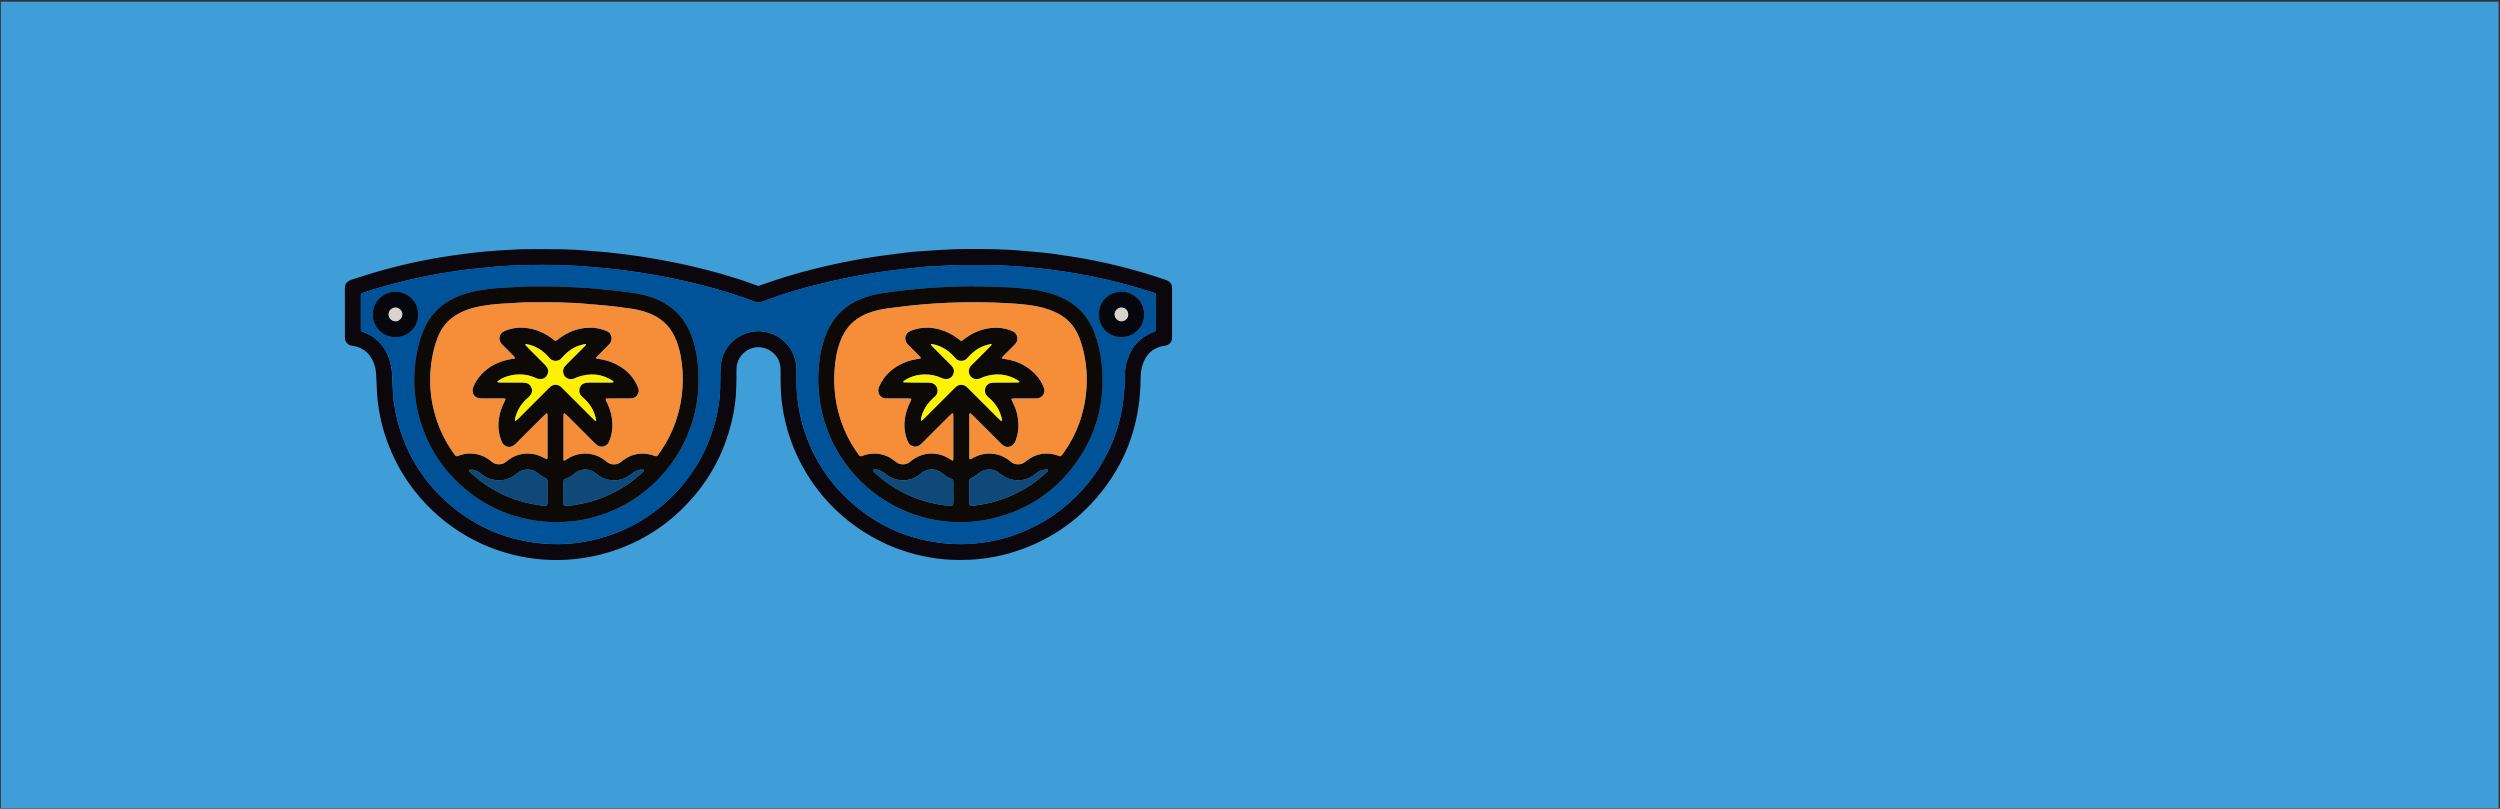 <svg width="1085" height="351" viewBox="0 0 1085 351" fill="none" xmlns="http://www.w3.org/2000/svg">
<rect x="0" y="0" width="1085" height="351" fill="#333333" stroke="none"/>
<rect x="0.365" y="0.715" width="1084" height="350" fill="#3F9ED8"/>
<g clip-path="url(#clip0_1417_13963)">
<path d="M329.154 124.092C331.47 123.293 333.716 122.501 335.977 121.74C343.351 119.263 350.85 117.244 358.419 115.474C363.439 114.301 368.498 113.284 373.572 112.391C376.983 111.793 380.41 111.304 383.845 110.815C386.969 110.373 390.1 109.984 393.24 109.612C395.073 109.394 396.915 109.192 398.757 109.084C402.137 108.882 405.517 108.618 408.905 108.416C416.451 107.966 424.004 107.989 431.549 108.16C435.629 108.253 439.709 108.455 443.78 108.843C446.236 109.076 448.692 109.247 451.147 109.48C452.911 109.643 454.675 109.829 456.431 110.07C459.104 110.435 461.762 110.869 464.427 111.242C468.243 111.778 472.027 112.492 475.796 113.261C483.186 114.775 490.498 116.615 497.717 118.805C500.367 119.604 502.986 120.505 505.62 121.375C506.055 121.514 506.498 121.67 506.902 121.887C507.912 122.438 508.511 123.3 508.627 124.457C508.682 124.993 508.682 125.536 508.682 126.072C508.682 132.54 508.682 139.008 508.682 145.483C508.682 145.941 508.674 146.407 508.65 146.865C508.573 148.356 507.578 149.544 506.001 149.979C505.705 150.064 505.395 150.057 505.084 150.111C501.144 150.763 498.292 152.875 496.59 156.485C495.728 158.31 495.285 160.259 495.114 162.27C495.059 162.883 495.036 163.504 495.036 164.118C495.036 166.354 494.904 168.582 494.733 170.811C493.513 186.945 487.833 201.341 477.684 213.919C467.38 226.691 454.279 235.372 438.512 239.992C433.997 241.312 429.389 242.174 424.703 242.647C421.859 242.935 419.015 243.035 416.163 243.028C407.46 242.997 399.013 241.475 390.807 238.594C368.257 230.667 349.187 212.032 341.797 186.697C340.546 182.411 339.699 178.032 339.21 173.583C338.868 170.508 338.79 167.441 338.767 164.359C338.759 162.899 338.829 161.431 338.743 159.972C338.573 156.975 337.376 154.451 334.936 152.634C329.38 148.504 322.036 151.299 320.078 157.34C319.721 158.442 319.62 159.599 319.62 160.756C319.62 161.99 319.651 163.225 319.62 164.452C319.55 166.991 319.542 169.537 319.324 172.069C318.99 175.982 318.345 179.856 317.389 183.669C314.382 195.672 308.912 206.418 300.815 215.782C289.912 228.384 276.376 236.754 260.174 240.784C256.506 241.692 252.791 242.282 249.03 242.678C244.873 243.113 240.716 243.16 236.566 242.903C230.326 242.515 224.211 241.366 218.219 239.51C194.861 232.282 174.416 213.492 166.552 187.046C165.347 182.985 164.516 178.839 163.987 174.631C163.622 171.719 163.537 168.8 163.412 165.88C163.35 164.498 163.28 163.108 163.179 161.726C163.047 160.026 162.604 158.395 161.92 156.835C160.25 152.999 157.328 150.771 153.194 150.111C152.891 150.064 152.58 150.049 152.285 149.963C150.793 149.56 149.798 148.325 149.705 146.788C149.682 146.407 149.689 146.019 149.689 145.631C149.666 139 149.666 132.377 149.666 125.754C149.666 125.366 149.666 124.985 149.689 124.597C149.767 123.331 150.428 122.431 151.515 121.848C152.052 121.561 152.642 121.367 153.225 121.173C158.478 119.426 163.778 117.819 169.139 116.413C175.092 114.845 181.106 113.509 187.16 112.376C190.416 111.77 193.687 111.289 196.966 110.807C199.935 110.373 202.911 109.969 205.895 109.619C208.11 109.355 210.348 109.216 212.57 108.998C216.176 108.641 219.797 108.532 223.41 108.307C224.638 108.23 225.874 108.16 227.101 108.152C232.572 108.136 238.043 108.067 243.513 108.175C247.748 108.261 251.983 108.478 256.203 108.874C258.736 109.107 261.269 109.27 263.803 109.511C265.792 109.697 267.781 109.953 269.77 110.194C271.224 110.373 272.669 110.59 274.122 110.776C278.862 111.374 283.556 112.197 288.257 113.059C294.769 114.255 301.226 115.707 307.629 117.384C314.406 119.154 321.112 121.173 327.678 123.603C328.183 123.789 328.696 123.953 329.162 124.108L329.154 124.092ZM235.082 114.954C232.152 115 228.912 115.008 225.679 115.109C222.835 115.202 219.983 115.396 217.139 115.544C216.759 115.567 216.37 115.598 215.989 115.629C213.534 115.862 211.078 116.072 208.63 116.336C205.413 116.677 202.196 116.996 198.995 117.454C193.889 118.184 188.807 119.045 183.756 120.094C175.154 121.879 166.668 124.092 158.315 126.794C157.95 126.911 157.584 127.035 157.227 127.183C156.831 127.346 156.652 127.664 156.621 128.083C156.605 128.238 156.598 128.394 156.598 128.541C156.598 133.239 156.598 137.936 156.598 142.634C156.598 142.789 156.605 142.944 156.621 143.092C156.652 143.519 156.916 143.791 157.289 143.954C157.709 144.14 158.152 144.28 158.579 144.458C162.822 146.221 165.907 149.202 167.912 153.318C169.101 155.763 169.808 158.357 170.049 161.066C170.212 162.829 170.258 164.599 170.344 166.37C170.468 168.986 170.523 171.595 170.888 174.196C171.385 177.783 172.077 181.332 173.103 184.802C177.136 198.46 184.541 209.959 195.397 219.183C207.348 229.331 221.219 234.875 236.838 235.993C243.397 236.467 249.932 235.978 256.366 234.58C269.234 231.785 280.517 225.915 290.13 216.924C299.198 208.437 305.632 198.25 309.386 186.402C311.235 180.578 312.37 174.623 312.548 168.505C312.618 166.043 312.61 163.574 312.649 161.113C312.68 159.42 312.789 157.728 313.224 156.082C315.758 146.508 325.222 142.533 332.177 144.047C335.27 144.722 338.005 145.996 340.321 148.146C343.833 151.415 345.543 155.499 345.667 160.267C345.698 161.649 345.667 163.039 345.675 164.421C345.683 167.348 345.753 170.26 346.11 173.179C346.576 177.007 347.283 180.78 348.356 184.484C352.902 200.106 361.745 212.762 374.831 222.413C385.896 230.581 398.392 234.992 412.084 235.993C416.777 236.335 421.478 236.179 426.149 235.543C430.578 234.937 434.93 233.951 439.18 232.553C459.874 225.729 476.985 209.416 484.359 187.613C485.968 182.861 487.04 177.977 487.584 172.993C487.864 170.399 488.105 167.783 488.074 165.158C488.058 164.234 488.097 163.31 488.136 162.386C488.26 159.747 488.812 157.2 489.783 154.746C491.726 149.847 495.083 146.33 500.009 144.357C500.367 144.218 500.732 144.086 501.074 143.915C501.447 143.736 501.649 143.41 501.665 142.999C501.688 142.463 501.696 141.919 501.696 141.384C501.696 137.532 501.696 133.681 501.696 129.838C501.696 127.019 501.882 127.415 499.217 126.561C484.958 121.98 470.372 118.859 455.53 116.957C450.867 116.359 446.197 115.885 441.504 115.598C437.199 115.334 432.894 115 428.581 115.016C425.496 115.023 422.419 115.023 419.334 115C414.399 114.954 409.48 115.373 404.554 115.582C402.479 115.668 400.404 115.854 398.337 116.072C394.895 116.429 391.452 116.879 388.01 117.244C384.257 117.648 380.527 118.238 376.812 118.859C371.652 119.729 366.516 120.738 361.411 121.895C351.114 124.24 340.966 127.051 331.089 130.824C329.792 131.321 328.579 131.391 327.282 130.855C325.93 130.304 324.546 129.815 323.171 129.333C315.898 126.787 308.5 124.675 301.017 122.866C294.878 121.382 288.7 120.101 282.476 119.053C279.36 118.525 276.243 118.044 273.12 117.609C269.537 117.112 265.947 116.638 262.342 116.343C260.197 116.165 258.044 116.01 255.9 115.792C251.913 115.381 247.904 115.287 243.909 115.093C241.065 114.954 238.213 115 235.051 114.954H235.082Z" fill="#0B070C"/>
<path d="M235.082 114.954C238.237 114.993 241.089 114.954 243.941 115.094C247.943 115.288 251.945 115.373 255.931 115.792C258.076 116.018 260.228 116.173 262.373 116.344C265.979 116.639 269.569 117.112 273.151 117.609C276.275 118.044 279.391 118.525 282.507 119.053C288.731 120.102 294.909 121.383 301.048 122.866C308.531 124.675 315.929 126.787 323.202 129.334C324.585 129.815 325.961 130.304 327.313 130.855C328.603 131.383 329.823 131.313 331.121 130.824C340.99 127.051 351.146 124.24 361.442 121.895C366.547 120.731 371.684 119.729 376.844 118.859C380.566 118.23 384.288 117.64 388.041 117.244C391.484 116.879 394.918 116.429 398.369 116.072C400.436 115.855 402.51 115.668 404.585 115.583C409.512 115.373 414.423 114.954 419.365 115C422.45 115.032 425.527 115.032 428.612 115.016C432.933 115 437.238 115.334 441.535 115.598C446.221 115.886 450.899 116.359 455.561 116.957C470.411 118.859 484.989 121.981 499.248 126.562C501.914 127.416 501.719 127.012 501.727 129.838C501.727 133.689 501.727 137.541 501.727 141.384C501.727 141.92 501.719 142.463 501.696 142.999C501.68 143.41 501.478 143.737 501.105 143.915C500.756 144.078 500.398 144.21 500.041 144.358C495.114 146.33 491.757 149.855 489.815 154.747C488.843 157.192 488.291 159.747 488.167 162.387C488.121 163.311 488.089 164.235 488.105 165.159C488.144 167.783 487.895 170.392 487.615 172.993C487.079 177.978 485.999 182.861 484.391 187.613C477.016 209.416 459.905 225.729 439.212 232.554C434.961 233.959 430.609 234.945 426.18 235.543C421.51 236.18 416.809 236.335 412.115 235.993C398.423 234.992 385.928 230.582 374.862 222.413C361.784 212.762 352.933 200.114 348.387 184.484C347.307 180.781 346.608 177.007 346.141 173.179C345.784 170.26 345.714 167.348 345.706 164.421C345.706 163.039 345.73 161.649 345.699 160.267C345.582 155.5 343.865 151.416 340.352 148.147C338.044 145.996 335.301 144.723 332.209 144.047C325.254 142.525 315.781 146.508 313.256 156.082C312.821 157.728 312.704 159.421 312.681 161.113C312.642 163.575 312.65 166.044 312.58 168.505C312.401 174.623 311.266 180.579 309.417 186.402C305.664 198.251 299.23 208.438 290.161 216.924C280.549 225.915 269.266 231.785 256.397 234.58C249.963 235.978 243.428 236.459 236.869 235.993C221.25 234.875 207.38 229.332 195.428 219.183C184.572 209.959 177.159 198.468 173.134 184.803C172.108 181.332 171.417 177.784 170.919 174.196C170.554 171.595 170.5 168.979 170.375 166.37C170.29 164.6 170.243 162.829 170.08 161.067C169.831 158.365 169.132 155.771 167.943 153.318C165.938 149.203 162.853 146.221 158.61 144.459C158.183 144.28 157.748 144.133 157.321 143.954C156.948 143.791 156.691 143.527 156.652 143.092C156.637 142.937 156.629 142.782 156.629 142.634C156.629 137.937 156.629 133.239 156.629 128.542C156.629 128.386 156.637 128.231 156.652 128.083C156.683 127.672 156.87 127.346 157.258 127.183C157.616 127.035 157.981 126.919 158.346 126.795C166.7 124.085 175.185 121.872 183.788 120.094C188.839 119.046 193.928 118.192 199.026 117.454C202.228 116.996 205.445 116.678 208.662 116.336C211.11 116.072 213.565 115.862 216.021 115.629C216.401 115.591 216.79 115.559 217.171 115.544C220.015 115.396 222.859 115.195 225.711 115.109C228.943 115.008 232.184 115 235.113 114.954H235.082ZM241.905 226.676C242.892 226.622 244.275 226.521 245.658 226.459C249.986 226.257 254.222 225.48 258.379 224.285C275.708 219.308 289.749 207.343 297.411 191.022C301.196 182.962 303.099 174.46 303.193 165.562C303.216 163.023 303.131 160.492 302.859 157.953C302.618 155.733 302.307 153.528 301.817 151.346C301.102 148.178 300.092 145.119 298.585 142.238C295.741 136.787 291.513 132.797 285.911 130.25C283.727 129.256 281.473 128.511 279.142 127.951C275.241 127.012 271.247 126.647 267.284 126.142C265.225 125.878 263.15 125.739 261.083 125.521C257.252 125.125 253.413 124.815 249.567 124.667C247.104 124.574 244.648 124.372 242.185 124.333C237.872 124.279 233.559 124.31 229.246 124.318C228.244 124.318 227.242 124.318 226.247 124.411C222.564 124.753 218.865 124.737 215.181 125.086C211.723 125.413 208.296 125.847 204.916 126.639C201.684 127.4 198.575 128.518 195.646 130.118C191.123 132.579 187.619 136.034 185.14 140.545C184.285 142.098 183.586 143.721 183.003 145.398C181.052 151.043 180.065 156.866 179.84 162.822C179.731 165.671 179.825 168.505 180.143 171.355C180.415 173.808 180.773 176.246 181.332 178.638C184.44 191.868 191.092 202.995 201.435 211.831C212.959 221.668 226.41 226.451 241.92 226.676H241.905ZM422.559 124.318C422.559 124.318 422.559 124.256 422.559 124.225C419.326 124.294 416.086 124.263 412.861 124.458C408.945 124.683 405.013 124.737 401.104 125.164C398.812 125.413 396.496 125.521 394.203 125.785C390.761 126.173 387.326 126.608 383.892 127.082C380.682 127.524 377.535 128.254 374.497 129.396C366.781 132.3 361.403 137.595 358.396 145.258C357.782 146.827 357.292 148.457 356.842 150.088C355.598 154.646 355.272 159.328 355.101 164.025C355.031 166.028 355.233 168.024 355.365 170.019C355.637 174.111 356.399 178.11 357.533 182.031C362.833 200.394 376.23 214.936 393.255 221.971C398.625 224.192 404.204 225.651 409.97 226.257C413.49 226.63 417.026 226.777 420.577 226.505C423.965 226.249 427.315 225.845 430.617 225.061C446.967 221.163 459.75 212.157 468.857 198.056C475.33 188.04 478.477 176.999 478.5 165.065C478.508 159.801 477.894 154.63 476.581 149.537C475.812 146.547 474.833 143.636 473.379 140.903C471.126 136.648 467.948 133.278 463.829 130.786C461.514 129.38 459.042 128.324 456.463 127.501C452.702 126.298 448.839 125.614 444.923 125.257C441.706 124.962 438.481 124.675 435.241 124.613C433.166 124.574 431.091 124.38 429.009 124.333C426.856 124.279 424.696 124.326 422.536 124.326L422.559 124.318ZM496.544 136.578C496.762 131.251 492.262 126.686 486.893 126.562C482.409 126.461 476.884 129.846 476.845 136.438C476.806 142.168 481.368 146.338 486.636 146.322C493.172 146.307 496.699 140.903 496.544 136.578ZM161.75 136.469C161.688 141.066 165.247 146.26 171.588 146.322C177.035 146.376 181.464 142.168 181.495 136.547C181.534 130.234 176.343 126.515 171.541 126.569C166.078 126.632 161.703 131.112 161.742 136.469H161.75Z" fill="#005299"/>
<path d="M241.905 226.676C226.395 226.451 212.944 221.668 201.42 211.83C191.069 202.995 184.425 191.868 181.317 178.638C180.757 176.246 180.4 173.808 180.128 171.355C179.809 168.513 179.716 165.671 179.825 162.821C180.05 156.866 181.037 151.043 182.987 145.398C183.57 143.721 184.27 142.098 185.124 140.545C187.603 136.034 191.108 132.579 195.63 130.118C198.56 128.526 201.668 127.4 204.901 126.639C208.273 125.847 211.708 125.412 215.166 125.086C218.849 124.737 222.556 124.752 226.232 124.411C227.226 124.318 228.229 124.318 229.231 124.318C233.544 124.31 237.857 124.271 242.169 124.333C244.633 124.364 247.096 124.566 249.552 124.667C253.398 124.815 257.237 125.125 261.068 125.521C263.135 125.739 265.21 125.878 267.269 126.142C271.24 126.647 275.226 127.02 279.127 127.951C281.45 128.51 283.712 129.256 285.895 130.25C291.498 132.796 295.725 136.787 298.569 142.238C300.077 145.119 301.095 148.186 301.802 151.346C302.291 153.52 302.61 155.725 302.843 157.953C303.115 160.484 303.201 163.023 303.177 165.562C303.084 174.46 301.18 182.962 297.396 191.022C289.734 207.343 275.692 219.315 258.364 224.285C254.206 225.48 249.971 226.249 245.643 226.459C244.26 226.521 242.876 226.622 241.89 226.676H241.905ZM284.862 198.049C285.437 197.839 285.678 197.334 285.988 196.9C292.158 188.289 295.523 178.676 296.199 168.132C296.495 163.427 296.23 158.737 295.337 154.102C294.762 151.144 293.891 148.279 292.524 145.584C291.428 143.434 290.021 141.524 288.226 139.901C286.198 138.061 283.852 136.764 281.311 135.817C278.847 134.901 276.306 134.303 273.703 133.938C271.877 133.682 270.043 133.418 268.209 133.192C266.375 132.967 264.541 132.75 262.7 132.579C260.244 132.346 257.788 132.191 255.333 131.958C251.036 131.546 246.723 131.36 242.41 131.251C238.02 131.143 233.629 131.212 229.239 131.228C228.003 131.228 226.768 131.267 225.54 131.36C222.082 131.64 218.616 131.671 215.158 132.012C212.011 132.323 208.887 132.742 205.826 133.526C203.059 134.233 200.394 135.242 197.946 136.749C195.195 138.433 193.012 140.67 191.411 143.465C190.564 144.94 189.911 146.493 189.367 148.108C187.852 152.588 187.044 157.208 186.78 161.905C186.414 168.264 187.168 174.507 188.994 180.618C190.766 186.573 193.493 192.062 197.146 197.094C197.41 197.466 197.635 197.886 198.179 198.056C198.638 197.901 199.143 197.73 199.656 197.567C200.907 197.171 202.173 196.868 203.502 196.837C206.859 196.752 209.882 197.707 212.571 199.718C213.006 200.044 213.418 200.378 213.853 200.712C215.283 201.799 217.824 201.814 219.277 200.681C219.766 200.3 220.24 199.912 220.738 199.547C223.255 197.746 226.061 196.822 229.169 196.837C231.446 196.845 233.583 197.435 235.595 198.476C236.139 198.755 236.668 199.058 237.219 199.314C237.282 199.345 237.53 199.19 237.546 199.097C237.608 198.724 237.639 198.336 237.639 197.955C237.639 192.256 237.639 186.557 237.639 180.858C237.639 180.478 237.623 180.09 237.577 179.709C237.561 179.6 237.406 179.499 237.297 179.414C237.258 179.383 237.149 179.414 237.103 179.445C236.59 179.911 236.069 180.369 235.58 180.858C231.873 184.554 228.166 188.265 224.46 191.961C224.025 192.396 223.597 192.854 223.108 193.219C220.955 194.834 218.764 193.584 217.963 192.109C217.855 191.907 217.761 191.69 217.676 191.48C216.464 188.491 216.06 185.385 216.456 182.194C216.782 179.577 217.544 177.085 218.756 174.732C218.966 174.321 219.16 173.901 219.354 173.49C219.44 173.296 219.253 173.001 219.036 172.985C218.577 172.962 218.111 172.923 217.653 172.923C215.034 172.923 212.415 172.923 209.796 172.923C209.183 172.923 208.561 172.923 207.955 172.845C206.354 172.651 205.165 171.324 205.103 169.709C205.072 169.01 205.219 168.342 205.499 167.69C206.673 165.034 208.367 162.775 210.574 160.904C213.519 158.411 216.891 156.827 220.675 156.09C221.585 155.911 222.494 155.756 223.395 155.569C223.45 155.554 223.535 155.267 223.481 155.189C223.263 154.878 223.007 154.583 222.742 154.312C221.383 152.945 220.015 151.586 218.655 150.228C218.274 149.847 217.878 149.474 217.544 149.055C216.137 147.262 216.689 144.824 218.741 143.775C219.013 143.636 219.3 143.519 219.588 143.41C222.766 142.222 226.03 141.943 229.363 142.479C233.241 143.1 236.722 144.676 239.815 147.099C240.056 147.285 240.297 147.487 240.537 147.673C240.996 148.022 241.252 148.007 241.773 147.619C242.387 147.161 242.985 146.671 243.622 146.237C247.756 143.41 252.31 142.005 257.346 142.269C259.444 142.378 261.456 142.89 263.376 143.721C264.339 144.14 265.046 144.839 265.311 145.879C265.637 147.153 265.443 148.325 264.495 149.311C264.122 149.7 263.741 150.08 263.36 150.468C261.946 151.889 260.532 153.302 259.117 154.723C258.907 154.933 258.659 155.142 258.752 155.562C259.141 155.756 259.607 155.709 260.042 155.795C260.493 155.88 260.943 155.989 261.402 156.074C264.091 156.54 266.585 157.526 268.916 158.931C271.947 160.764 274.379 163.179 276.065 166.308C276.462 167.053 276.788 167.837 277.083 168.629C277.713 170.283 276.353 172.574 274.519 172.83C273.913 172.915 273.291 172.931 272.677 172.938C270.058 172.946 267.44 172.939 264.821 172.946C264.207 172.946 263.601 172.977 262.995 173.001C262.886 173.676 262.878 173.684 262.995 173.909C264.215 176.161 265.077 178.529 265.513 181.06C266.08 184.391 265.823 187.652 264.697 190.843C264.541 191.278 264.355 191.705 264.129 192.101C263.298 193.553 261.379 194.438 259.529 193.452C259.257 193.305 259.001 193.126 258.775 192.924C258.325 192.505 257.89 192.07 257.454 191.627C253.802 187.978 250.158 184.329 246.498 180.687C246.062 180.253 245.596 179.857 245.138 179.453C245.091 179.406 244.975 179.375 244.928 179.398C244.811 179.468 244.625 179.569 244.617 179.678C244.57 180.136 244.555 180.602 244.555 181.06C244.555 186.759 244.555 192.458 244.555 198.157C244.555 198.693 244.555 199.229 244.555 199.741C244.773 199.811 244.959 199.943 245.044 199.897C245.519 199.648 245.969 199.361 246.428 199.074C251.642 195.789 257.866 196.271 262.466 199.726C262.839 200.005 263.197 200.285 263.554 200.588C265.109 201.884 267.828 201.877 269.359 200.595C269.771 200.254 270.191 199.904 270.634 199.602C274.091 197.179 277.868 196.271 282.025 197.249C282.989 197.474 283.937 197.8 284.87 198.072L284.862 198.049ZM254.315 149.42C254.175 149.389 254.02 149.296 253.895 149.327C253.079 149.529 252.248 149.707 251.448 149.971C248.829 150.825 246.637 152.347 244.741 154.319C244.314 154.762 243.926 155.243 243.498 155.686C242.216 157.006 239.908 156.928 238.711 155.663C238.237 155.158 237.779 154.638 237.297 154.141C234.818 151.579 231.826 149.94 228.299 149.327C228.205 149.311 228.081 149.436 227.996 149.521C227.964 149.552 227.996 149.684 228.034 149.738C228.392 150.142 228.741 150.554 229.114 150.926C231.399 153.217 233.684 155.5 235.968 157.79C236.403 158.225 236.862 158.652 237.212 159.149C237.81 159.987 238.105 160.927 237.787 161.975C237.103 164.211 235.183 164.926 233.249 164.367C232.806 164.242 232.394 164.017 231.974 163.839C228.361 162.317 224.654 162.154 220.901 163.132C219.114 163.598 217.42 164.336 215.959 165.516C215.904 165.555 215.858 165.694 215.881 165.718C215.974 165.826 216.091 165.966 216.207 165.982C216.588 166.028 216.977 166.028 217.357 166.028C220.279 166.028 223.209 166.028 226.131 166.036C226.822 166.036 227.514 166.09 228.198 166.191C230.156 166.486 231.43 168.878 230.7 170.609C230.482 171.114 230.241 171.587 229.853 171.96C229.41 172.387 228.928 172.775 228.477 173.195C226.706 174.841 225.338 176.766 224.398 179.003C223.924 180.144 223.551 181.301 223.473 182.543C223.473 182.597 223.527 182.683 223.574 182.706C223.636 182.729 223.753 182.729 223.799 182.691C224.258 182.287 224.732 181.891 225.159 181.464C229.301 177.333 233.435 173.195 237.577 169.064C238.012 168.629 238.432 168.171 238.906 167.791C240.297 166.665 242.053 166.75 243.358 167.822C243.832 168.21 244.244 168.676 244.679 169.111C248.658 173.078 252.629 177.054 256.6 181.021C257.089 181.51 257.571 182.007 258.084 182.473C258.216 182.597 258.441 182.613 258.737 182.714C258.193 179.057 256.584 176.075 254.082 173.544C253.6 173.055 253.056 172.612 252.543 172.147C251.626 171.308 251.222 170.268 251.401 169.041C251.595 167.713 252.31 166.766 253.592 166.331C254.09 166.16 254.641 166.114 255.178 166.059C255.636 166.013 256.102 166.044 256.561 166.044C259.335 166.044 262.101 166.044 264.875 166.044C265.256 166.044 265.645 166.028 266.025 165.982C266.126 165.966 266.212 165.795 266.274 165.679C266.297 165.64 266.235 165.516 266.181 165.477C261.285 162.154 256.048 161.773 250.554 163.707C250.049 163.885 249.583 164.188 249.078 164.351C248.098 164.669 247.112 164.685 246.163 164.211C243.995 163.124 243.894 160.228 245.192 158.885C245.565 158.497 245.938 158.108 246.319 157.728C248.712 155.329 251.106 152.937 253.499 150.546C253.818 150.228 254.214 149.948 254.284 149.443L254.315 149.42ZM244.718 208.189C244.664 208.523 244.547 208.896 244.547 209.268C244.532 212.195 244.524 215.115 244.547 218.042C244.547 219.315 244.788 219.533 246.047 219.486C246.894 219.455 247.741 219.424 248.58 219.3C249.948 219.098 251.308 218.85 252.668 218.57C261.596 216.753 269.53 212.863 276.539 207.063C277.309 206.426 278.062 205.766 278.808 205.099C279.034 204.897 279.197 204.633 279.391 204.392C279.523 204.221 279.391 203.872 279.189 203.849C277.565 203.616 276.166 204.206 274.861 205.075C274.161 205.541 273.532 206.124 272.825 206.59C269.561 208.701 266.064 208.958 262.428 207.762C261.324 207.405 260.33 206.799 259.405 206.1C258.915 205.728 258.457 205.308 257.936 204.982C256.009 203.771 253.965 203.398 251.758 204.144C250.873 204.447 250.072 204.881 249.357 205.487C248.168 206.489 246.863 207.281 245.41 207.847C245.2 207.933 245.006 208.057 244.726 208.205L244.718 208.189ZM237.616 213.632C237.616 212.405 237.623 211.171 237.616 209.944C237.6 207.972 237.74 208.01 235.984 207.071C235.044 206.566 234.204 205.867 233.334 205.238C231.982 204.252 230.498 203.717 228.819 203.763C227.397 203.802 226.099 204.245 224.934 205.052C224.429 205.402 223.955 205.798 223.473 206.178C219.525 209.222 213.472 209.237 209.486 206.124C209.004 205.743 208.538 205.339 208.017 205.006C206.766 204.198 205.422 203.67 203.891 203.825C203.774 203.841 203.619 203.973 203.588 204.089C203.549 204.214 203.588 204.4 203.65 204.516C203.766 204.711 203.922 204.889 204.093 205.044C207.986 208.577 212.229 211.613 216.938 213.973C222.564 216.792 228.516 218.523 234.733 219.37C235.486 219.471 236.264 219.595 237.025 219.385C237.212 219.331 237.437 219.129 237.484 218.943C237.585 218.578 237.608 218.19 237.608 217.801C237.623 216.419 237.608 215.029 237.608 213.647L237.616 213.632Z" fill="#0C0906"/>
<path d="M422.559 124.318C424.719 124.318 426.871 124.279 429.032 124.325C431.106 124.372 433.181 124.566 435.264 124.605C438.504 124.667 441.721 124.954 444.946 125.249C448.863 125.607 452.725 126.29 456.486 127.493C459.058 128.316 461.537 129.372 463.852 130.778C467.971 133.27 471.149 136.64 473.402 140.895C474.848 143.636 475.835 146.547 476.604 149.529C477.917 154.622 478.531 159.793 478.523 165.058C478.5 176.992 475.353 188.033 468.88 198.049C459.773 212.149 446.99 221.156 430.64 225.053C427.338 225.838 423.981 226.241 420.6 226.498C417.041 226.769 413.506 226.622 409.993 226.249C404.227 225.643 398.648 224.184 393.279 221.963C376.253 214.921 362.856 200.386 357.556 182.023C356.422 178.094 355.66 174.095 355.388 170.011C355.256 168.016 355.047 166.02 355.124 164.017C355.295 159.32 355.614 154.638 356.865 150.08C357.308 148.45 357.797 146.819 358.419 145.251C361.426 137.579 366.804 132.292 374.52 129.388C377.558 128.247 380.705 127.517 383.915 127.074C387.342 126.6 390.784 126.166 394.227 125.777C396.519 125.521 398.835 125.413 401.127 125.156C405.036 124.729 408.968 124.683 412.884 124.45C416.109 124.263 419.349 124.287 422.582 124.217C422.582 124.248 422.582 124.279 422.582 124.31L422.559 124.318ZM417.212 148.069C417.694 147.712 418.122 147.401 418.549 147.075C420.142 145.856 421.851 144.831 423.701 144.024C427.019 142.58 430.477 142.013 434.075 142.316C435.924 142.479 437.704 142.96 439.421 143.69C441.869 144.738 442.118 147.712 440.626 149.265C440.307 149.599 439.981 149.933 439.654 150.259C438.294 151.617 436.927 152.976 435.575 154.343C435.303 154.615 435.054 154.91 434.836 155.22C434.79 155.282 434.891 155.57 434.953 155.577C435.854 155.764 436.764 155.919 437.673 156.09C441.294 156.781 444.55 158.295 447.417 160.609C449.546 162.325 451.24 164.398 452.46 166.851C452.732 167.403 452.965 167.977 453.144 168.559C453.766 170.617 452.367 172.659 450.207 172.869C449.593 172.931 448.979 172.915 448.357 172.915C445.972 172.915 443.578 172.915 441.193 172.915C440.579 172.915 439.965 172.939 439.351 172.962C439.141 172.962 438.916 173.265 438.994 173.435C439.219 173.925 439.437 174.414 439.678 174.895C441.449 178.412 442.219 182.132 441.954 186.068C441.83 187.932 441.325 189.686 440.719 191.441C439.95 193.646 437.09 195.098 434.766 192.792C434.386 192.412 433.997 192.031 433.616 191.651C430.073 188.11 426.537 184.57 422.994 181.037C422.504 180.548 422.007 180.066 421.51 179.585C421.284 179.367 420.997 179.305 420.903 179.437C420.826 179.554 420.732 179.678 420.717 179.802C420.678 180.027 420.686 180.26 420.686 180.493C420.686 186.348 420.686 192.194 420.686 198.049C420.686 198.429 420.717 198.817 420.732 199.182C420.911 199.237 421.082 199.353 421.183 199.314C421.735 199.05 422.263 198.732 422.815 198.452C424.758 197.443 426.825 196.868 429.016 196.83C432.202 196.768 435.085 197.692 437.665 199.563C438.1 199.881 438.52 200.223 438.939 200.557C439.755 201.201 440.688 201.488 441.721 201.512C442.848 201.535 443.85 201.24 444.736 200.557C445.039 200.324 445.327 200.067 445.638 199.835C449.624 196.884 453.976 196.045 458.731 197.567C459.097 197.684 459.47 197.8 459.827 197.932C460.161 198.056 460.449 197.963 460.658 197.73C460.969 197.389 461.249 197.024 461.513 196.651C467.264 188.561 470.582 179.554 471.436 169.685C471.957 163.668 471.545 157.681 470.061 151.812C469.494 149.575 468.833 147.37 467.862 145.258C465.997 141.19 463.122 138.092 459.143 136.05C457.915 135.421 456.633 134.877 455.336 134.396C451.916 133.146 448.35 132.532 444.744 132.152C440.221 131.678 435.683 131.461 431.138 131.29C422.512 130.972 413.886 131.189 405.269 131.725C403.427 131.841 401.585 131.997 399.744 132.16C397.902 132.323 396.06 132.501 394.227 132.703C392.237 132.928 390.256 133.208 388.266 133.433C386.122 133.674 383.992 133.977 381.879 134.411C379.54 134.893 377.263 135.607 375.087 136.617C370.875 138.573 367.752 141.632 365.7 145.794C364.884 147.456 364.263 149.187 363.75 150.973C362.576 155.073 362.211 159.289 362.056 163.52C361.978 165.524 362.133 167.519 362.281 169.514C362.6 173.762 363.454 177.892 364.768 181.93C366.532 187.388 369.127 192.435 372.507 197.078C372.772 197.443 372.989 197.87 373.541 198.041C373.999 197.893 374.504 197.723 375.01 197.56C376.261 197.156 377.527 196.861 378.848 196.83C382.12 196.744 385.08 197.653 387.722 199.571C388.22 199.935 388.694 200.331 389.183 200.696C390.613 201.768 393.092 201.814 394.615 200.673C395.05 200.347 395.447 199.99 395.882 199.671C398.578 197.684 401.601 196.698 404.958 196.83C407.39 196.923 409.651 197.637 411.726 198.911C412.247 199.229 412.76 199.571 413.296 199.873C413.366 199.912 413.615 199.78 413.653 199.687C413.731 199.477 413.739 199.237 413.739 199.004C413.739 192.769 413.739 186.534 413.739 180.291C413.739 180.059 413.708 179.833 413.677 179.6C413.669 179.546 413.591 179.492 413.545 179.445C413.405 179.305 413.28 179.313 413.133 179.445C412.628 179.919 412.115 180.377 411.625 180.866C407.973 184.508 404.328 188.157 400.668 191.806C400.233 192.241 399.806 192.691 399.324 193.064C398.267 193.871 397.109 194.066 395.851 193.53C394.949 193.142 394.335 192.466 393.97 191.589C392.742 188.615 392.253 185.525 392.634 182.326C392.96 179.546 393.745 176.906 395.058 174.429C395.237 174.095 395.384 173.738 395.501 173.373C395.532 173.28 395.392 173.032 395.299 173.016C394.926 172.946 394.537 172.915 394.157 172.915C391.382 172.907 388.608 172.915 385.834 172.907C385.22 172.907 384.599 172.884 383.992 172.83C382.586 172.706 381.483 171.386 381.257 170.345C381.063 169.476 381.179 168.653 381.506 167.861C382.003 166.649 382.64 165.508 383.41 164.437C385.904 160.943 389.253 158.567 393.24 157.06C395.19 156.323 397.226 155.911 399.293 155.639C399.402 155.624 399.495 155.476 399.596 155.391C399.635 155.034 399.355 154.84 399.153 154.63C397.747 153.209 396.325 151.796 394.91 150.375C394.53 149.995 394.149 149.614 393.784 149.218C392.229 147.51 392.657 144.676 395.042 143.659C395.47 143.48 395.897 143.31 396.332 143.17C400.101 141.904 403.901 141.927 407.709 142.945C410.646 143.729 413.304 145.095 415.72 146.928C416.202 147.293 416.692 147.658 417.212 148.046V148.069ZM397.716 166.059C397.716 166.059 397.716 166.036 397.716 166.028C399.254 166.028 400.793 166.028 402.339 166.028C402.417 166.028 402.495 166.028 402.572 166.028C403.272 166.013 403.963 166.036 404.624 166.277C404.981 166.409 405.323 166.587 405.634 166.805C407.32 168 407.305 170.679 405.991 171.898C405.595 172.263 405.191 172.612 404.795 172.977C403.194 174.46 401.888 176.161 400.956 178.133C400.327 179.461 399.814 180.827 399.697 182.302C399.697 182.372 399.744 182.497 399.79 182.504C399.922 182.52 400.109 182.551 400.194 182.481C400.653 182.07 401.088 181.635 401.523 181.2C405.556 177.178 409.582 173.148 413.615 169.118C414.05 168.684 414.462 168.218 414.936 167.83C416.389 166.634 418.145 166.688 419.582 167.868C419.994 168.21 420.352 168.622 420.732 169.002C424.82 173.086 428.9 177.162 432.987 181.246C433.477 181.736 433.982 182.202 434.502 182.66C434.572 182.722 434.751 182.675 434.867 182.636C434.906 182.629 434.93 182.489 434.922 182.419C434.324 178.886 432.668 175.912 430.12 173.42C429.677 172.993 429.203 172.605 428.736 172.201C427.796 171.386 427.392 170.361 427.501 169.118C427.625 167.682 428.612 166.486 430.034 166.199C430.702 166.059 431.409 166.02 432.093 166.013C435.023 165.997 437.945 166.013 440.874 165.997C441.333 165.997 441.791 165.958 442.25 165.92C442.304 165.92 442.366 165.819 442.397 165.749C442.421 165.694 442.428 165.586 442.397 165.555C442.18 165.353 441.962 165.12 441.706 164.972C436.888 162.099 431.852 161.789 426.623 163.676C426.118 163.854 425.659 164.165 425.146 164.32C423.81 164.708 422.551 164.6 421.494 163.575C420.258 162.379 420.126 160.259 421.23 158.947C421.626 158.473 422.077 158.054 422.512 157.619C424.797 155.329 427.089 153.046 429.374 150.763C429.7 150.437 430.011 150.096 430.298 149.746C430.368 149.661 430.345 149.482 430.337 149.35C430.337 149.319 430.197 149.257 430.135 149.273C429.311 149.467 428.48 149.638 427.68 149.894C424.983 150.763 422.714 152.316 420.787 154.366C420.367 154.816 419.963 155.282 419.536 155.717C418.339 156.921 416.093 156.897 414.928 155.702C414.446 155.205 413.988 154.684 413.513 154.18C410.98 151.548 407.934 149.87 404.321 149.257C404.259 149.249 404.119 149.311 404.119 149.342C404.119 149.474 404.103 149.653 404.181 149.746C404.476 150.103 404.787 150.437 405.113 150.763C407.398 153.054 409.69 155.337 411.975 157.619C412.41 158.054 412.876 158.466 413.249 158.955C414.244 160.275 414.283 161.525 413.545 162.837C412.993 163.815 412.107 164.421 410.926 164.491C410.141 164.537 409.418 164.374 408.696 164.041C406.209 162.876 403.583 162.41 400.839 162.519C397.762 162.635 394.941 163.513 392.393 165.236C392.268 165.322 392.175 165.438 392.082 165.555C392.043 165.601 392.043 165.694 392.066 165.749C392.09 165.819 392.16 165.92 392.214 165.92C394.063 165.958 395.905 165.997 397.754 166.028L397.716 166.059ZM413.747 213.795H413.731C413.731 212.18 413.731 210.565 413.731 208.95C413.731 208.453 413.545 208.065 413.032 207.878C411.579 207.327 410.265 206.551 409.092 205.526C408.633 205.13 408.082 204.819 407.546 204.54C405.323 203.367 403.101 203.515 400.917 204.648C400.381 204.928 399.899 205.339 399.425 205.72C396.985 207.692 394.219 208.608 391.072 208.406C388.865 208.267 386.86 207.583 385.073 206.271C384.7 205.999 384.358 205.681 384 205.402C383.076 204.687 382.042 204.19 380.915 203.888C380.317 203.732 379.703 203.639 379.097 203.856C379.004 203.888 378.887 204.136 378.926 204.206C379.074 204.47 379.252 204.726 379.462 204.943C380.713 206.201 382.089 207.319 383.487 208.399C386.355 210.619 389.424 212.529 392.672 214.129C398.096 216.792 403.831 218.485 409.822 219.3C410.879 219.447 411.967 219.401 413.039 219.432C413.327 219.432 413.638 219.129 413.669 218.857C413.708 218.477 413.754 218.096 413.754 217.708C413.762 216.404 413.754 215.092 413.754 213.787L413.747 213.795ZM420.663 213.492H420.655C420.655 214.416 420.647 215.34 420.655 216.264C420.67 217.11 420.694 217.957 420.732 218.795C420.748 219.083 421.051 219.401 421.323 219.401C422.015 219.401 422.714 219.463 423.39 219.362C425.442 219.051 427.493 218.741 429.521 218.252C435.334 216.846 440.789 214.602 445.847 211.427C448.917 209.501 451.792 207.312 454.426 204.812C454.644 204.61 454.885 204.408 454.869 204.051C454.862 203.833 454.465 203.709 453.867 203.756C452.453 203.864 451.163 204.322 450.02 205.169C449.523 205.534 449.049 205.93 448.559 206.295C444.526 209.284 438.559 209.105 434.766 206.077C434.347 205.743 433.935 205.386 433.484 205.091C432.311 204.322 431.052 203.779 429.614 203.748C427.936 203.717 426.397 204.144 425.076 205.169C423.919 206.069 422.745 206.939 421.416 207.56C420.865 207.816 420.67 208.29 420.67 208.88C420.67 210.417 420.67 211.955 420.67 213.5L420.663 213.492Z" fill="#0C0906"/>
<path d="M496.543 136.578C496.698 140.91 493.17 146.307 486.635 146.322C481.359 146.338 476.805 142.16 476.844 136.438C476.883 129.846 482.416 126.461 486.892 126.562C492.261 126.686 496.753 131.251 496.543 136.578ZM489.635 136.492C489.65 134.839 488.422 133.534 486.814 133.488C485.128 133.441 483.69 134.854 483.744 136.516C483.791 138.1 485.151 139.435 486.721 139.427C488.049 139.42 489.673 138.317 489.635 136.492Z" fill="#05070C"/>
<path d="M161.75 136.469C161.711 131.112 166.086 126.632 171.549 126.569C176.351 126.515 181.542 130.226 181.503 136.547C181.472 142.168 177.035 146.376 171.596 146.322C165.255 146.26 161.696 141.066 161.758 136.469H161.75ZM168.666 136.36C168.565 137.657 169.606 139.257 171.487 139.42C173.072 139.559 174.673 138.03 174.611 136.407C174.541 134.621 173.049 133.464 171.65 133.472C170.049 133.472 168.697 134.769 168.666 136.353V136.36Z" fill="#05070C"/>
<path d="M284.862 198.049C283.922 197.777 282.981 197.451 282.018 197.226C277.86 196.247 274.084 197.164 270.626 199.578C270.183 199.889 269.763 200.231 269.352 200.572C267.821 201.853 265.101 201.861 263.547 200.564C263.189 200.269 262.832 199.982 262.459 199.703C257.859 196.255 251.634 195.774 246.42 199.05C245.969 199.338 245.511 199.625 245.037 199.873C244.944 199.92 244.765 199.796 244.547 199.718C244.547 199.206 244.547 198.67 244.547 198.134C244.547 192.435 244.547 186.736 244.547 181.037C244.547 180.579 244.563 180.113 244.61 179.655C244.617 179.554 244.804 179.453 244.92 179.375C244.967 179.352 245.076 179.383 245.13 179.43C245.589 179.833 246.055 180.229 246.49 180.664C250.142 184.306 253.795 187.955 257.447 191.604C257.882 192.039 258.317 192.482 258.768 192.901C258.993 193.111 259.25 193.289 259.522 193.429C261.363 194.415 263.29 193.53 264.122 192.078C264.347 191.682 264.534 191.247 264.689 190.82C265.808 187.629 266.072 184.376 265.505 181.037C265.078 178.506 264.207 176.138 262.987 173.886C262.863 173.661 262.871 173.653 262.987 172.977C263.586 172.962 264.2 172.923 264.813 172.923C267.432 172.923 270.051 172.923 272.67 172.915C273.284 172.915 273.905 172.892 274.511 172.807C276.353 172.543 277.713 170.26 277.076 168.606C276.773 167.814 276.454 167.03 276.058 166.285C274.371 163.155 271.939 160.741 268.909 158.908C266.577 157.503 264.083 156.525 261.394 156.051C260.936 155.973 260.493 155.857 260.034 155.772C259.599 155.686 259.125 155.74 258.744 155.539C258.651 155.119 258.9 154.91 259.11 154.7C260.524 153.279 261.938 151.866 263.353 150.445C263.733 150.065 264.114 149.676 264.487 149.288C265.435 148.31 265.622 147.13 265.303 145.856C265.039 144.816 264.332 144.109 263.368 143.698C261.449 142.867 259.436 142.362 257.338 142.246C252.303 141.982 247.749 143.387 243.615 146.214C242.978 146.648 242.379 147.137 241.765 147.596C241.245 147.984 240.988 147.999 240.53 147.65C240.281 147.464 240.048 147.269 239.807 147.075C236.714 144.653 233.241 143.077 229.356 142.456C226.022 141.92 222.75 142.199 219.58 143.387C219.292 143.496 219.005 143.612 218.733 143.752C216.689 144.8 216.13 147.238 217.536 149.032C217.87 149.451 218.267 149.824 218.648 150.204C220.007 151.571 221.375 152.922 222.735 154.289C223.007 154.56 223.256 154.855 223.473 155.166C223.528 155.244 223.442 155.531 223.388 155.546C222.486 155.74 221.577 155.888 220.668 156.067C216.884 156.804 213.511 158.396 210.566 160.881C208.359 162.752 206.657 165.011 205.492 167.667C205.204 168.319 205.064 168.979 205.095 169.685C205.158 171.3 206.346 172.628 207.947 172.822C208.553 172.9 209.175 172.892 209.789 172.9C212.408 172.9 215.026 172.9 217.645 172.9C218.104 172.9 218.57 172.939 219.028 172.962C219.246 172.977 219.44 173.273 219.347 173.467C219.153 173.886 218.966 174.305 218.749 174.709C217.536 177.062 216.775 179.554 216.448 182.171C216.052 185.362 216.448 188.467 217.668 191.457C217.754 191.666 217.847 191.884 217.956 192.086C218.749 193.569 220.94 194.811 223.1 193.196C223.59 192.831 224.017 192.373 224.452 191.938C228.159 188.235 231.866 184.531 235.572 180.835C236.062 180.346 236.582 179.888 237.095 179.422C237.134 179.383 237.251 179.36 237.29 179.391C237.398 179.476 237.554 179.577 237.569 179.686C237.616 180.066 237.631 180.455 237.631 180.835C237.631 186.534 237.631 192.233 237.631 197.932C237.631 198.313 237.6 198.701 237.538 199.074C237.523 199.167 237.282 199.322 237.212 199.291C236.66 199.035 236.124 198.732 235.588 198.453C233.575 197.412 231.438 196.822 229.161 196.814C226.053 196.799 223.248 197.723 220.73 199.524C220.233 199.881 219.751 200.277 219.269 200.658C217.816 201.791 215.267 201.776 213.845 200.689C213.418 200.363 212.998 200.021 212.563 199.695C209.874 197.684 206.852 196.729 203.495 196.814C202.174 196.845 200.907 197.148 199.648 197.544C199.135 197.707 198.63 197.878 198.172 198.033C197.635 197.862 197.41 197.435 197.138 197.07C193.486 192.039 190.758 186.557 188.987 180.594C187.168 174.484 186.415 168.241 186.772 161.882C187.044 157.177 187.852 152.565 189.36 148.085C189.904 146.478 190.556 144.917 191.403 143.442C193.004 140.646 195.195 138.41 197.939 136.725C200.394 135.219 203.052 134.21 205.818 133.503C208.88 132.719 212.004 132.3 215.151 131.989C218.609 131.647 222.074 131.616 225.532 131.337C226.76 131.236 227.996 131.205 229.231 131.205C233.622 131.189 238.02 131.119 242.403 131.228C246.715 131.337 251.028 131.523 255.325 131.935C257.781 132.168 260.236 132.323 262.692 132.556C264.534 132.727 266.368 132.944 268.201 133.169C270.035 133.394 271.861 133.658 273.695 133.915C276.299 134.28 278.84 134.877 281.303 135.794C283.852 136.741 286.198 138.038 288.219 139.878C290.014 141.501 291.42 143.411 292.516 145.561C293.884 148.256 294.754 151.128 295.329 154.079C296.231 158.714 296.495 163.404 296.192 168.109C295.523 178.653 292.151 188.266 285.981 196.876C285.67 197.303 285.429 197.816 284.854 198.025L284.862 198.049Z" fill="#F68D39"/>
<path d="M254.315 149.42C254.245 149.925 253.849 150.197 253.53 150.523C251.137 152.922 248.743 155.313 246.35 157.705C245.969 158.085 245.596 158.473 245.223 158.862C243.925 160.205 244.026 163.101 246.194 164.188C247.142 164.662 248.129 164.646 249.108 164.328C249.621 164.165 250.08 163.862 250.585 163.683C256.079 161.75 261.316 162.138 266.212 165.454C266.266 165.492 266.321 165.617 266.305 165.655C266.243 165.772 266.15 165.951 266.056 165.958C265.676 166.013 265.295 166.02 264.906 166.02C262.132 166.02 259.366 166.02 256.592 166.02C256.133 166.02 255.667 165.989 255.208 166.036C254.672 166.09 254.121 166.137 253.623 166.308C252.349 166.75 251.626 167.698 251.432 169.017C251.253 170.252 251.657 171.285 252.574 172.123C253.087 172.589 253.623 173.032 254.113 173.521C256.615 176.052 258.223 179.034 258.767 182.691C258.472 182.59 258.247 182.566 258.115 182.45C257.602 181.984 257.12 181.487 256.63 180.998C252.652 177.03 248.681 173.055 244.71 169.087C244.275 168.653 243.863 168.187 243.389 167.798C242.076 166.727 240.32 166.649 238.937 167.767C238.462 168.156 238.043 168.606 237.608 169.041C233.466 173.171 229.332 177.31 225.19 181.441C224.755 181.875 224.289 182.271 223.83 182.667C223.784 182.706 223.675 182.706 223.605 182.683C223.558 182.667 223.496 182.574 223.504 182.52C223.582 181.278 223.947 180.121 224.429 178.979C225.369 176.743 226.736 174.818 228.508 173.171C228.959 172.752 229.433 172.364 229.884 171.937C230.28 171.564 230.521 171.091 230.731 170.586C231.461 168.854 230.194 166.463 228.228 166.168C227.545 166.067 226.853 166.02 226.161 166.013C223.24 165.997 220.31 166.013 217.388 166.005C217.008 166.005 216.619 166.005 216.238 165.958C216.114 165.943 216.005 165.803 215.912 165.694C215.889 165.671 215.943 165.531 215.99 165.492C217.45 164.312 219.144 163.575 220.932 163.109C224.685 162.13 228.399 162.293 232.005 163.815C232.432 163.994 232.844 164.219 233.279 164.343C235.214 164.902 237.134 164.188 237.818 161.952C238.144 160.904 237.841 159.964 237.242 159.126C236.893 158.629 236.434 158.202 235.999 157.767C233.715 155.476 231.43 153.194 229.145 150.903C228.765 150.523 228.415 150.111 228.065 149.715C228.019 149.669 227.995 149.529 228.026 149.498C228.112 149.412 228.236 149.288 228.329 149.304C231.857 149.917 234.841 151.555 237.328 154.118C237.81 154.614 238.26 155.135 238.742 155.639C239.939 156.905 242.239 156.983 243.529 155.663C243.956 155.22 244.345 154.746 244.772 154.296C246.668 152.324 248.86 150.802 251.478 149.948C252.279 149.684 253.103 149.505 253.926 149.304C254.051 149.273 254.206 149.366 254.346 149.397L254.315 149.42Z" fill="#FFF200"/>
<path d="M244.718 208.189C244.997 208.041 245.192 207.909 245.402 207.832C246.855 207.265 248.16 206.473 249.349 205.471C250.064 204.866 250.864 204.431 251.75 204.128C253.957 203.383 256.001 203.755 257.928 204.967C258.449 205.293 258.907 205.712 259.397 206.085C260.321 206.791 261.316 207.389 262.419 207.746C266.056 208.934 269.553 208.686 272.817 206.574C273.524 206.116 274.153 205.534 274.853 205.06C276.158 204.19 277.557 203.6 279.181 203.833C279.375 203.864 279.515 204.214 279.383 204.377C279.196 204.617 279.026 204.881 278.8 205.083C278.054 205.751 277.308 206.411 276.531 207.048C269.522 212.848 261.588 216.738 252.659 218.554C251.307 218.834 249.94 219.082 248.572 219.284C247.741 219.409 246.886 219.44 246.039 219.471C244.78 219.517 244.547 219.3 244.539 218.026C244.523 215.099 244.523 212.18 244.539 209.253C244.539 208.88 244.656 208.507 244.71 208.173L244.718 208.189Z" fill="#0E4979"/>
<path d="M237.615 213.632C237.615 215.014 237.623 216.404 237.615 217.786C237.615 218.166 237.592 218.562 237.49 218.927C237.444 219.106 237.219 219.316 237.032 219.37C236.278 219.58 235.501 219.455 234.74 219.354C228.515 218.508 222.563 216.777 216.945 213.958C212.236 211.598 207.993 208.562 204.1 205.029C203.929 204.874 203.773 204.695 203.657 204.501C203.587 204.385 203.548 204.198 203.595 204.074C203.633 203.965 203.789 203.826 203.898 203.81C205.428 203.655 206.773 204.183 208.024 204.99C208.537 205.324 209.003 205.736 209.493 206.108C213.479 209.222 219.532 209.206 223.48 206.163C223.969 205.79 224.436 205.386 224.941 205.037C226.106 204.229 227.404 203.787 228.826 203.748C230.505 203.701 231.997 204.245 233.341 205.223C234.211 205.852 235.05 206.551 235.991 207.056C237.747 208.003 237.599 207.956 237.623 209.928C237.63 211.155 237.623 212.39 237.623 213.616L237.615 213.632Z" fill="#0E4979"/>
<path d="M417.212 148.069C416.691 147.681 416.201 147.324 415.72 146.951C413.303 145.119 410.645 143.752 407.708 142.968C403.9 141.951 400.1 141.927 396.332 143.193C395.897 143.341 395.461 143.504 395.042 143.682C392.656 144.699 392.229 147.533 393.783 149.242C394.148 149.638 394.529 150.018 394.91 150.398C396.324 151.819 397.746 153.225 399.152 154.653C399.362 154.863 399.634 155.049 399.595 155.414C399.494 155.5 399.401 155.647 399.292 155.663C397.225 155.934 395.189 156.346 393.239 157.084C389.253 158.59 385.911 160.966 383.409 164.46C382.647 165.531 382.002 166.673 381.505 167.884C381.179 168.676 381.062 169.491 381.256 170.369C381.482 171.409 382.585 172.729 383.992 172.853C384.606 172.907 385.22 172.931 385.833 172.931C388.608 172.939 391.382 172.931 394.156 172.939C394.537 172.939 394.925 172.977 395.298 173.039C395.391 173.055 395.531 173.303 395.5 173.397C395.384 173.762 395.236 174.119 395.057 174.453C393.744 176.929 392.967 179.577 392.633 182.349C392.252 185.556 392.742 188.638 393.969 191.612C394.335 192.489 394.941 193.165 395.85 193.553C397.109 194.097 398.267 193.895 399.323 193.087C399.813 192.715 400.233 192.264 400.668 191.829C404.32 188.188 407.964 184.531 411.624 180.889C412.114 180.4 412.635 179.942 413.132 179.468C413.272 179.336 413.404 179.321 413.544 179.468C413.59 179.515 413.668 179.569 413.676 179.624C413.707 179.849 413.738 180.082 413.738 180.315C413.738 186.55 413.738 192.784 413.738 199.027C413.738 199.26 413.73 199.501 413.653 199.71C413.622 199.811 413.365 199.935 413.295 199.897C412.759 199.594 412.246 199.252 411.726 198.934C409.651 197.66 407.389 196.954 404.957 196.853C401.6 196.721 398.577 197.707 395.881 199.695C395.446 200.013 395.042 200.378 394.614 200.696C393.091 201.83 390.612 201.783 389.183 200.72C388.693 200.355 388.219 199.951 387.722 199.594C385.08 197.668 382.111 196.768 378.848 196.853C377.527 196.884 376.26 197.179 375.009 197.583C374.504 197.746 373.991 197.917 373.54 198.064C372.988 197.893 372.771 197.466 372.507 197.101C369.119 192.466 366.531 187.411 364.767 181.953C363.461 177.916 362.599 173.785 362.28 169.538C362.133 167.542 361.985 165.547 362.055 163.544C362.218 159.304 362.576 155.096 363.749 150.996C364.262 149.218 364.876 147.479 365.699 145.817C367.751 141.663 370.875 138.596 375.087 136.64C377.262 135.63 379.531 134.916 381.878 134.435C383.992 134 386.121 133.697 388.266 133.456C390.255 133.231 392.237 132.944 394.226 132.727C396.06 132.517 397.901 132.346 399.743 132.183C401.585 132.02 403.426 131.865 405.268 131.748C413.886 131.213 422.511 130.987 431.137 131.313C435.675 131.484 440.221 131.702 444.743 132.175C448.349 132.548 451.916 133.169 455.335 134.419C456.633 134.893 457.915 135.436 459.143 136.073C463.121 138.115 465.996 141.221 467.861 145.282C468.825 147.394 469.493 149.599 470.06 151.835C471.545 157.713 471.956 163.699 471.436 169.709C470.581 179.577 467.263 188.584 461.513 196.674C461.248 197.047 460.961 197.42 460.658 197.754C460.44 197.987 460.153 198.08 459.826 197.956C459.469 197.824 459.096 197.707 458.731 197.591C453.975 196.069 449.623 196.907 445.637 199.858C445.326 200.083 445.039 200.339 444.736 200.58C443.85 201.271 442.84 201.566 441.721 201.535C440.679 201.512 439.755 201.224 438.939 200.58C438.519 200.246 438.099 199.904 437.664 199.586C435.084 197.715 432.201 196.791 429.015 196.853C426.824 196.892 424.757 197.466 422.814 198.476C422.27 198.763 421.742 199.074 421.182 199.338C421.089 199.384 420.911 199.268 420.732 199.206C420.716 198.833 420.685 198.452 420.685 198.072C420.685 192.218 420.685 186.371 420.685 180.517C420.685 180.284 420.685 180.051 420.716 179.826C420.74 179.694 420.833 179.577 420.903 179.461C420.996 179.321 421.284 179.391 421.509 179.608C422.006 180.09 422.504 180.571 422.993 181.06C426.537 184.601 430.072 188.134 433.616 191.674C433.996 192.055 434.377 192.435 434.766 192.815C437.089 195.121 439.957 193.67 440.718 191.464C441.324 189.71 441.829 187.947 441.954 186.091C442.218 182.155 441.449 178.436 439.677 174.918C439.436 174.437 439.218 173.948 438.993 173.459C438.915 173.288 439.141 172.993 439.35 172.985C439.964 172.97 440.578 172.939 441.192 172.939C443.578 172.939 445.971 172.939 448.357 172.939C448.971 172.939 449.592 172.946 450.206 172.892C452.374 172.682 453.773 170.633 453.144 168.583C452.965 168 452.732 167.418 452.46 166.875C451.24 164.429 449.546 162.348 447.416 160.632C444.549 158.318 441.293 156.804 437.672 156.113C436.763 155.942 435.854 155.787 434.952 155.601C434.882 155.585 434.789 155.306 434.836 155.243C435.061 154.933 435.31 154.638 435.574 154.366C436.926 153 438.294 151.641 439.654 150.282C439.98 149.956 440.306 149.622 440.625 149.288C442.117 147.735 441.868 144.761 439.42 143.713C437.711 142.983 435.931 142.494 434.074 142.339C430.476 142.028 427.018 142.595 423.7 144.047C421.851 144.855 420.141 145.872 418.548 147.099C418.121 147.425 417.693 147.735 417.212 148.092V148.069Z" fill="#F68D39"/>
<path d="M397.715 166.059C395.866 166.028 394.024 165.997 392.175 165.95C392.12 165.95 392.058 165.85 392.027 165.78C392.004 165.725 392.012 165.624 392.043 165.586C392.136 165.469 392.237 165.353 392.354 165.267C394.902 163.543 397.723 162.674 400.8 162.55C403.543 162.441 406.17 162.907 408.657 164.071C409.371 164.405 410.102 164.568 410.887 164.522C412.068 164.452 412.962 163.854 413.506 162.868C414.236 161.556 414.205 160.306 413.21 158.986C412.845 158.497 412.371 158.085 411.936 157.65C409.651 155.36 407.359 153.077 405.074 150.794C404.748 150.468 404.437 150.134 404.142 149.777C404.064 149.684 404.08 149.513 404.08 149.373C404.08 149.342 404.219 149.28 404.282 149.288C407.895 149.901 410.941 151.579 413.474 154.211C413.956 154.708 414.407 155.236 414.889 155.732C416.054 156.92 418.3 156.952 419.497 155.748C419.932 155.313 420.328 154.84 420.748 154.397C422.683 152.339 424.944 150.794 427.64 149.925C428.441 149.668 429.272 149.498 430.096 149.304C430.158 149.288 430.298 149.342 430.298 149.381C430.306 149.513 430.329 149.692 430.259 149.777C429.972 150.134 429.653 150.468 429.334 150.794C427.05 153.085 424.758 155.368 422.473 157.65C422.038 158.085 421.587 158.504 421.191 158.978C420.087 160.29 420.219 162.41 421.455 163.606C422.512 164.623 423.771 164.739 425.107 164.351C425.62 164.203 426.079 163.893 426.584 163.707C431.806 161.82 436.849 162.138 441.667 165.003C441.923 165.158 442.133 165.384 442.358 165.586C442.389 165.617 442.389 165.725 442.358 165.78C442.327 165.85 442.265 165.943 442.211 165.95C441.752 165.989 441.294 166.028 440.835 166.028C437.906 166.028 434.984 166.028 432.054 166.044C431.363 166.044 430.663 166.09 429.995 166.23C428.573 166.517 427.586 167.713 427.462 169.149C427.353 170.392 427.757 171.417 428.697 172.232C429.164 172.636 429.645 173.024 430.08 173.451C432.629 175.943 434.284 178.917 434.883 182.45C434.898 182.52 434.867 182.652 434.828 182.667C434.712 182.698 434.533 182.745 434.463 182.691C433.943 182.232 433.437 181.767 432.948 181.277C428.86 177.201 424.781 173.117 420.693 169.033C420.313 168.652 419.963 168.233 419.543 167.899C418.106 166.719 416.35 166.665 414.896 167.861C414.422 168.249 414.011 168.715 413.575 169.149C409.542 173.179 405.517 177.201 401.484 181.231C401.049 181.666 400.614 182.1 400.155 182.512C400.078 182.582 399.883 182.551 399.751 182.535C399.712 182.535 399.658 182.403 399.658 182.333C399.775 180.85 400.287 179.484 400.917 178.164C401.849 176.192 403.155 174.491 404.756 173.008C405.152 172.643 405.556 172.294 405.952 171.929C407.266 170.702 407.281 168.024 405.595 166.836C405.284 166.618 404.942 166.44 404.585 166.308C403.924 166.067 403.233 166.044 402.533 166.059C402.456 166.059 402.378 166.059 402.3 166.059C400.762 166.059 399.223 166.059 397.677 166.059C397.677 166.067 397.677 166.082 397.677 166.09L397.715 166.059Z" fill="#FFF400"/>
<path d="M413.746 213.795C413.746 215.099 413.746 216.412 413.746 217.716C413.746 218.096 413.7 218.477 413.661 218.865C413.63 219.137 413.319 219.447 413.031 219.44C411.959 219.416 410.871 219.455 409.814 219.308C403.831 218.485 398.096 216.8 392.664 214.137C389.416 212.537 386.347 210.627 383.479 208.406C382.081 207.319 380.705 206.209 379.454 204.951C379.244 204.734 379.065 204.478 378.918 204.214C378.879 204.144 378.996 203.895 379.089 203.864C379.687 203.647 380.309 203.732 380.907 203.895C382.034 204.19 383.075 204.687 383.992 205.409C384.357 205.689 384.699 206.007 385.064 206.279C386.852 207.591 388.849 208.274 391.063 208.414C394.211 208.616 396.977 207.708 399.417 205.728C399.891 205.34 400.373 204.936 400.909 204.656C403.093 203.523 405.315 203.375 407.537 204.548C408.081 204.835 408.633 205.138 409.084 205.534C410.265 206.559 411.57 207.335 413.024 207.886C413.529 208.08 413.715 208.469 413.723 208.958C413.731 210.573 413.723 212.188 413.723 213.803H413.738L413.746 213.795Z" fill="#0E4979"/>
<path d="M420.663 213.492C420.663 211.955 420.663 210.417 420.663 208.872C420.663 208.29 420.857 207.816 421.409 207.552C422.746 206.931 423.911 206.062 425.069 205.161C426.39 204.136 427.929 203.709 429.607 203.74C431.045 203.771 432.304 204.315 433.477 205.083C433.928 205.378 434.332 205.735 434.759 206.069C438.551 209.09 444.519 209.276 448.552 206.287C449.05 205.922 449.524 205.526 450.013 205.161C451.155 204.315 452.445 203.856 453.86 203.748C454.458 203.701 454.854 203.825 454.862 204.043C454.878 204.4 454.637 204.602 454.419 204.804C451.793 207.304 448.917 209.493 445.84 211.419C440.774 214.595 435.319 216.839 429.514 218.244C427.494 218.733 425.442 219.044 423.383 219.354C422.707 219.455 422.007 219.401 421.316 219.393C421.044 219.393 420.733 219.075 420.725 218.787C420.686 217.941 420.655 217.103 420.648 216.256C420.632 215.332 420.648 214.408 420.648 213.484H420.655L420.663 213.492Z" fill="#0E4979"/>
<path d="M489.635 136.492C489.674 138.317 488.05 139.42 486.721 139.427C485.144 139.435 483.792 138.1 483.745 136.516C483.699 134.854 485.128 133.433 486.815 133.488C488.431 133.534 489.651 134.839 489.635 136.492Z" fill="#DAD2CD"/>
<path d="M168.665 136.36C168.696 134.769 170.048 133.48 171.649 133.48C173.048 133.48 174.54 134.637 174.61 136.415C174.672 138.037 173.079 139.559 171.486 139.427C169.605 139.264 168.564 137.657 168.665 136.368V136.36Z" fill="#DAD2CD"/>
</g>
<defs>
<clipPath id="clip0_1417_13963">
<rect width="359" height="135" fill="white" transform="translate(149.666 108.051)"/>
</clipPath>
</defs>
</svg>
